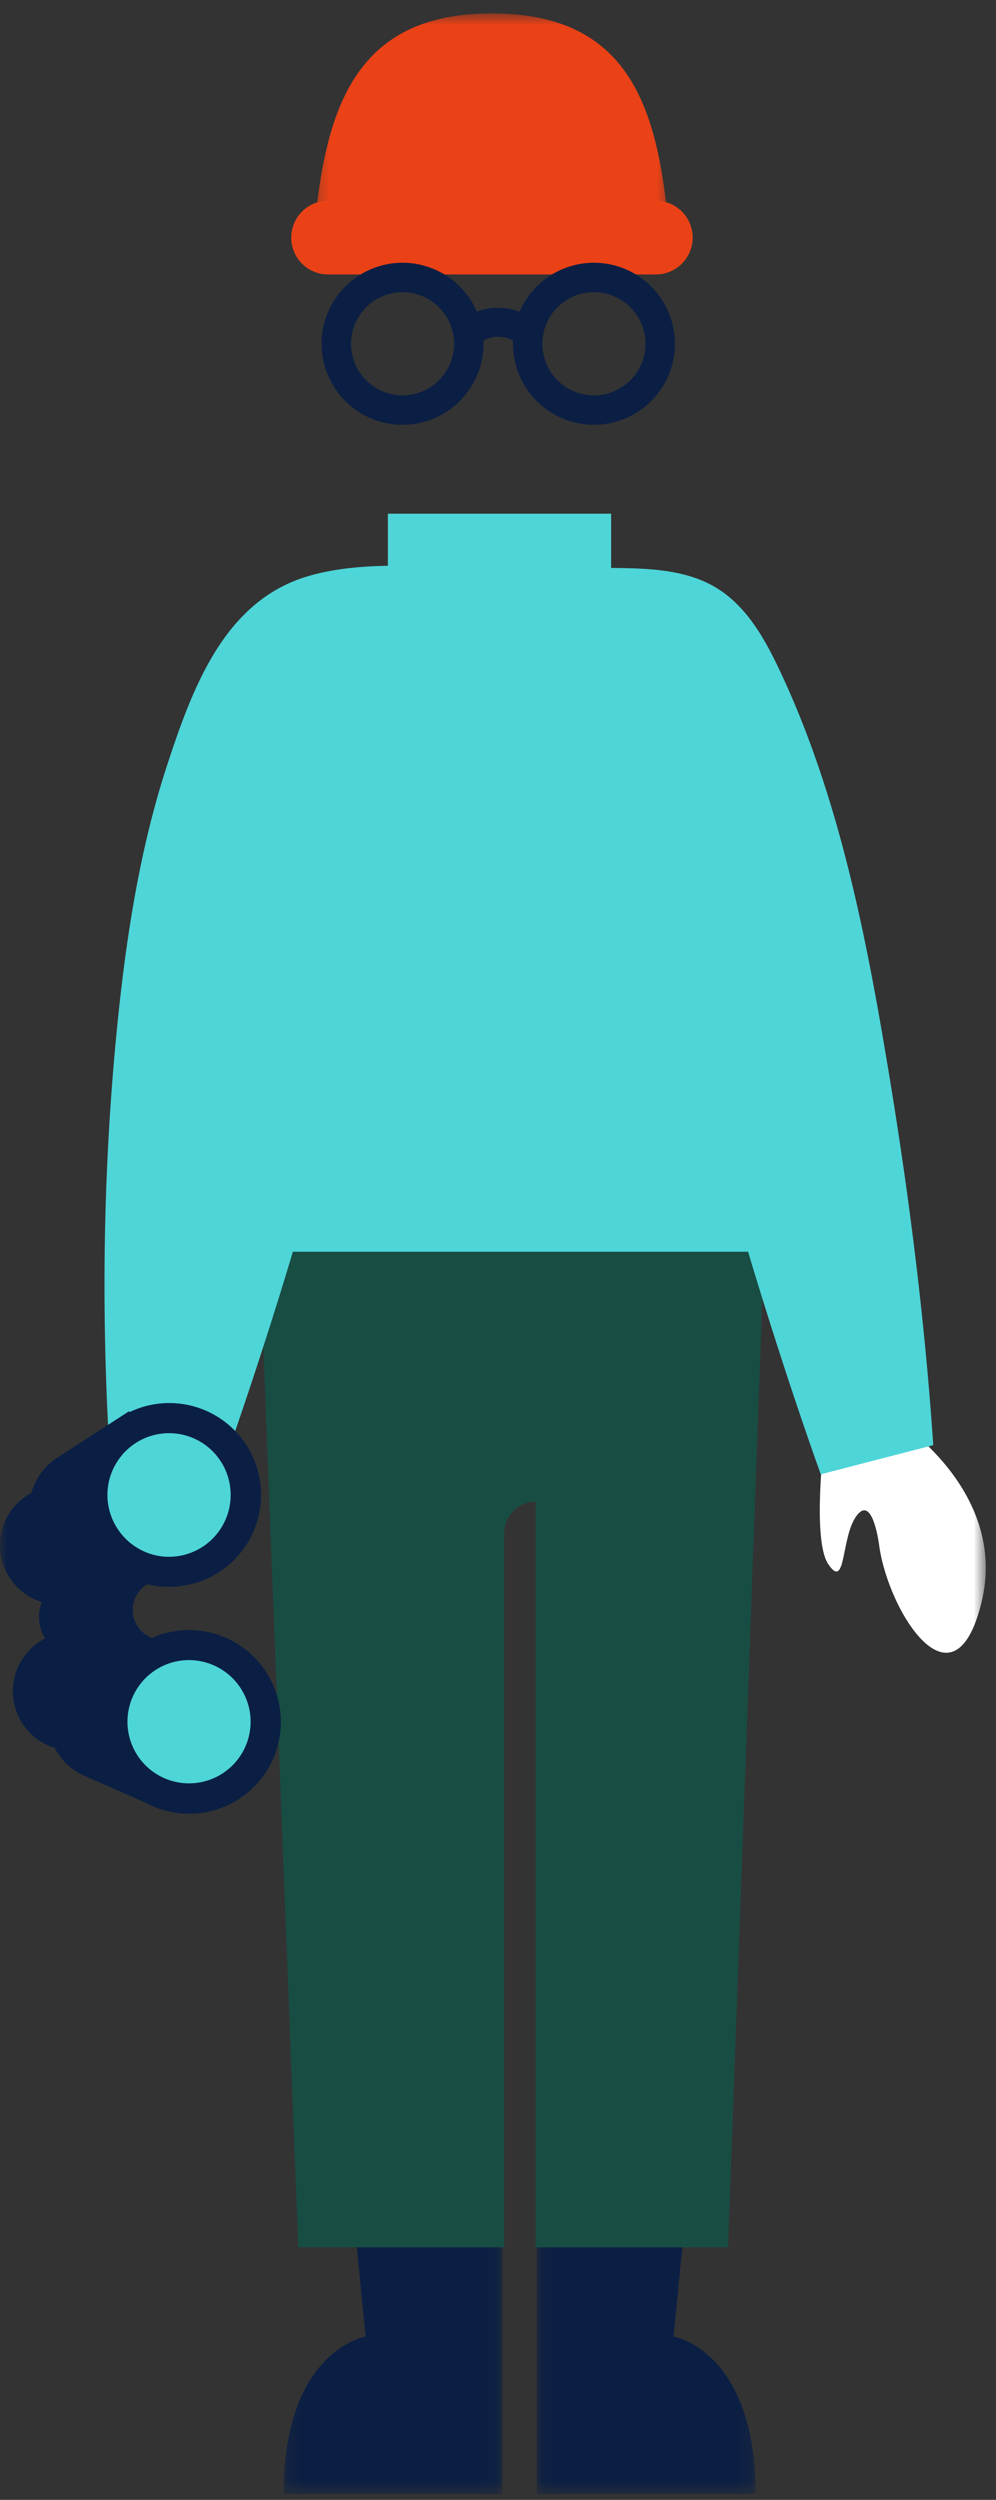 <svg width="67" height="168" viewBox="0 0 67 168" xmlns="http://www.w3.org/2000/svg" xmlns:xlink="http://www.w3.org/1999/xlink"><rect x="0" y="0" width="67" height="168" fill="#333333" stroke="none"/><defs><path id="a" d="M.291.693h24.155v16.658H.29z"/><path id="c" d="M.173.425h14.723V32.4H.173z"/><path id="e" d="M.108.425H14.83V32.4H.108z"/><path id="g" d="M0 167.607h66.311V.9H0z"/></defs><g fill="none" fill-rule="evenodd"><g transform="translate(20.7 .207)"><mask id="b" fill="#fff"><use xlink:href="#a"/></mask><path d="M24.446 17.35C23.848 8 22.35.694 12.368.694 2.538.693.888 8 .291 17.35h24.155z" fill="#EA4216" mask="url(#b)"/></g><path d="M44.069 18.444h-22a2.475 2.475 0 1 1 0-4.953h22a2.477 2.477 0 1 1 0 4.953" fill="#EA4216"/><g transform="translate(18.9 135.207)"><mask id="d" fill="#fff"><use xlink:href="#c"/></mask><path d="M4.314 7.787l1.38 14.031s-5.52.92-5.52 10.583h14.722V.425L4.314 7.787z" fill="#0B1F44" mask="url(#d)"/></g><g transform="translate(36 135.207)"><mask id="f" fill="#fff"><use xlink:href="#e"/></mask><path d="M10.689 7.787l-1.38 14.031s5.52.92 5.52 10.583H.109V.425l10.58 7.362z" fill="#0B1F44" mask="url(#f)"/></g><path d="M17.152 76.075l2.912 74.951h13.852v-47.985c0-1.17.948-2.12 2.118-2.12v50.105h12.942l2.691-74.448-34.515-.503z" fill="#184D44"/><path d="M33.508 49.031s4.027 14.395-6.732 15.823l-2.582-9.221s1.19-8.017 4.26-10.293c3.068-2.276 5.054 3.691 5.054 3.691" fill="#FFF"/><mask id="h" fill="#fff"><use xlink:href="#g"/></mask><path fill="#4ED5D8" mask="url(#h)" d="M26.093 40.22H41.11v-5.698H26.093z"/><path d="M60.178 95.345l-4.545-.23s-1.147 8.175.083 10c1.231 1.827.83-1.87 1.93-3.283 1.1-1.414 1.51 2.134 1.51 2.134.658 4.443 5.017 11.278 6.868 3.727 1.85-7.55-5.846-12.348-5.846-12.348" fill="#FFF" mask="url(#h)"/><path d="M46.662 38.805c-1.718-.575-3.635-.617-5.472-.638l-12.53-.143c-2.679-.03-5.405-.056-7.972.708-5.582 1.66-7.718 7.464-9.387 12.51-1.91 5.77-2.834 11.858-3.433 17.889-.892 9-1.053 18.135-.572 27.168l.031.555 7.566 1.959s2.268-6.23 4.81-14.694h30.62c2.575 8.598 4.89 14.96 4.89 14.96l7.566-1.959c-.55-8.159-1.563-16.317-2.884-24.383-1.545-9.428-3.383-19.15-7.517-27.833-.99-2.082-2.206-4.19-4.175-5.39a7.484 7.484 0 0 0-1.541-.709M12.376 110.645a5.182 5.182 0 1 1 .909 10.325 5.182 5.182 0 0 1-.91-10.325" fill="#4ED5D8" mask="url(#h)"/><path d="M11.021 95.283a5.182 5.182 0 1 1 .91 10.324 5.182 5.182 0 0 1-.91-10.324" fill="#4ED5D8" mask="url(#h)"/><path d="M15.5 100.103a4.153 4.153 0 0 1-4.962 4.436 4.176 4.176 0 0 1-3.295-3.708 4.127 4.127 0 0 1 1.031-3.116v-.017l.241-.237a4.14 4.14 0 0 1 6.984 2.642m1.345 15.255a4.142 4.142 0 1 1-4.49-3.778 4.153 4.153 0 0 1 4.49 3.778M8.707 94.903l-.006-.074-4.977 3.217a4.123 4.123 0 0 0-1.61 2.284 3.987 3.987 0 0 0 .703 7.332 2.737 2.737 0 0 0 .216 2.447 3.986 3.986 0 0 0 .648 7.358 4.124 4.124 0 0 0 1.937 1.85l4.11 1.802a6.173 6.173 0 1 0 2.449-11.549 6.308 6.308 0 0 0-1.22.229c-.249.077-.492.17-.727.277a2.015 2.015 0 0 1-1.165-2.605c.16-.422.458-.778.845-1.01.253.065.509.113.769.145.412.045.827.05 1.24.013.188-.016.374-.043.562-.078a6.174 6.174 0 1 0-3.774-11.638M39.954 26.57a3.471 3.471 0 0 1-3.467-3.468 3.47 3.47 0 0 1 3.467-3.465 3.47 3.47 0 0 1 3.467 3.465 3.47 3.47 0 0 1-3.467 3.467m-12.876 0a3.47 3.47 0 0 1-3.465-3.467 3.47 3.47 0 0 1 3.465-3.465 3.47 3.47 0 0 1 3.467 3.465 3.47 3.47 0 0 1-3.467 3.467m12.876-8.913a5.455 5.455 0 0 0-5.003 3.296 4.14 4.14 0 0 0-2.877-.016 5.455 5.455 0 0 0-4.996-3.28 5.454 5.454 0 0 0-5.446 5.446 5.454 5.454 0 0 0 5.446 5.448 5.454 5.454 0 0 0 5.448-5.448c0-.07-.008-.139-.01-.208a2.054 2.054 0 0 1 2.002 0c-.004.07-.01.138-.01.208a5.454 5.454 0 0 0 5.446 5.448 5.455 5.455 0 0 0 5.448-5.448 5.454 5.454 0 0 0-5.448-5.446" fill="#0B1F44" mask="url(#h)"/></g></svg>
